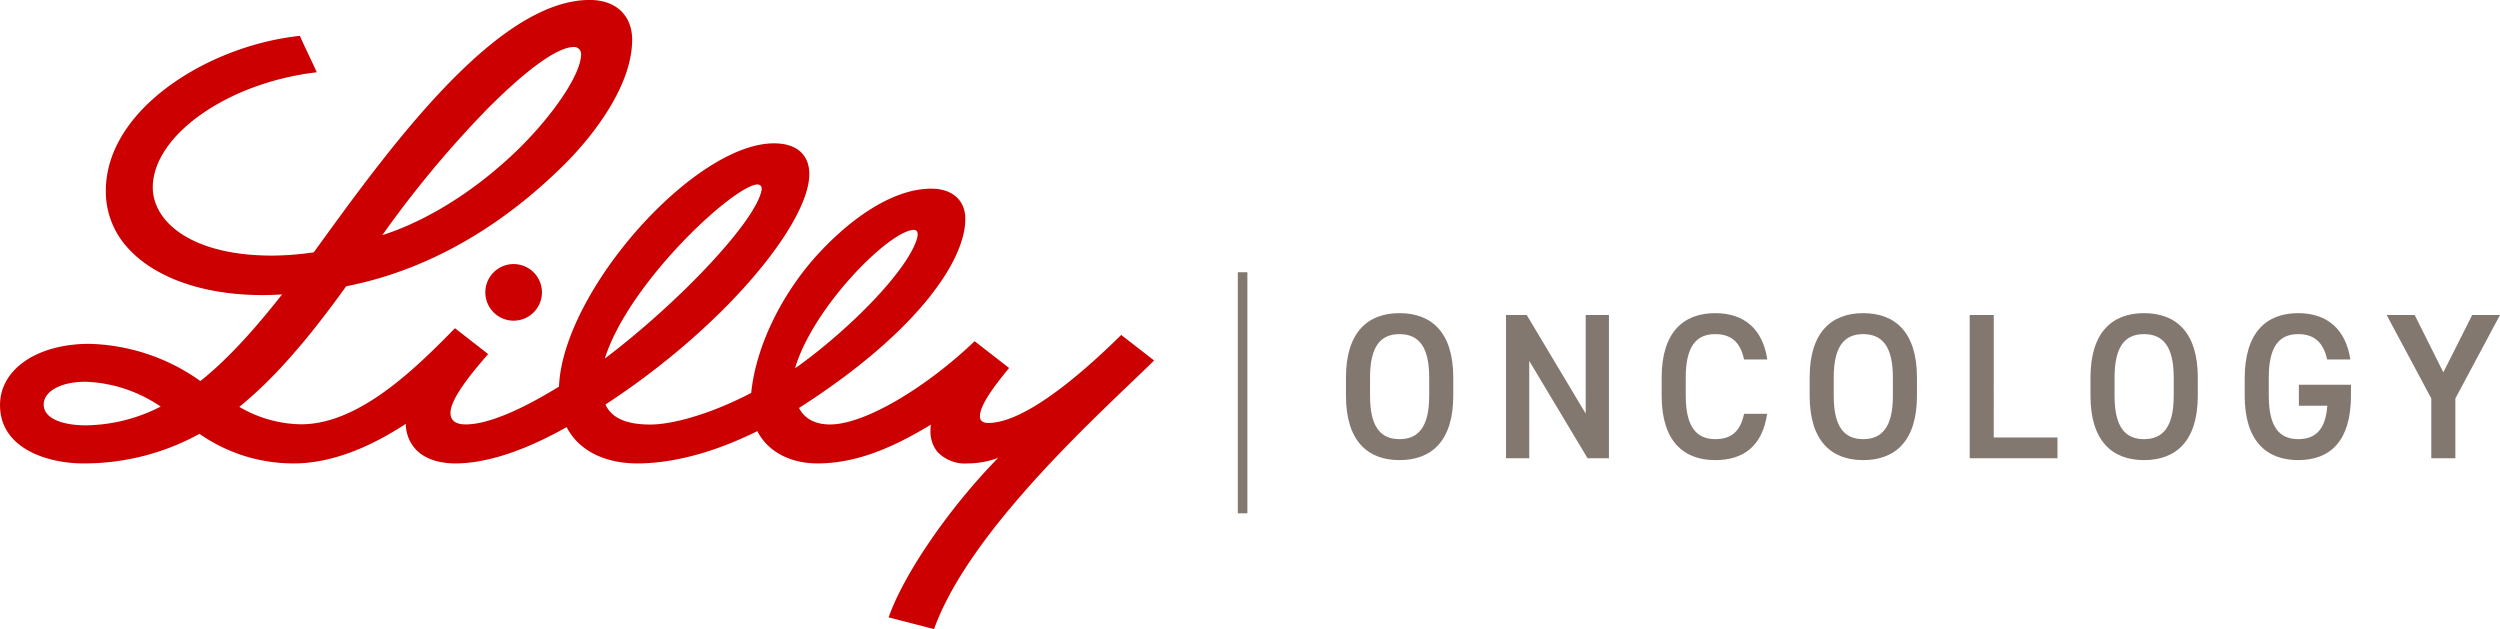 <svg xmlns="http://www.w3.org/2000/svg" width="447.852" height="112.696" viewBox="0 0 447.852 112.696">
  <g id="Group_2769" data-name="Group 2769" transform="translate(-4453.23 760.008)">
    <path id="Path_6851" data-name="Path 6851" d="M25.463-76.071v-3.272c0-8.069-3.867-11.527-9.63-11.527-5.726,0-9.593,3.458-9.593,11.527v3.272c0,8.069,3.867,11.527,9.593,11.527C21.6-64.545,25.463-68,25.463-76.071Zm-14.91-3.272c0-5.54,1.859-7.771,5.28-7.771s5.317,2.231,5.317,7.771v3.272c0,5.54-1.9,7.771-5.317,7.771s-5.28-2.231-5.28-7.771ZM49.186-90.535v17.662L38.626-90.535H34.908v25.656h4.164V-82.318L49.52-64.879h3.83V-90.535ZM81.72-82.578c-.855-5.577-4.239-8.292-9.333-8.292-5.726,0-9.593,3.458-9.593,11.527v3.272c0,8.069,3.867,11.527,9.593,11.527,5.094,0,8.44-2.528,9.3-8.292H77.556c-.669,3.123-2.231,4.536-5.168,4.536-3.421,0-5.28-2.305-5.28-7.771v-3.272c0-5.54,1.859-7.771,5.28-7.771,2.826,0,4.5,1.413,5.168,4.536Zm26.809,6.507v-3.272c0-8.069-3.867-11.527-9.63-11.527-5.726,0-9.593,3.458-9.593,11.527v3.272c0,8.069,3.867,11.527,9.593,11.527C104.662-64.545,108.529-68,108.529-76.071Zm-14.91-3.272c0-5.54,1.859-7.771,5.28-7.771s5.317,2.231,5.317,7.771v3.272c0,5.54-1.9,7.771-5.317,7.771s-5.28-2.231-5.28-7.771Zm28.668-11.192h-4.313v25.656H133.7V-68.6H122.286Zm36.55,14.464v-3.272c0-8.069-3.867-11.527-9.63-11.527-5.726,0-9.593,3.458-9.593,11.527v3.272c0,8.069,3.867,11.527,9.593,11.527C154.97-64.545,158.837-68,158.837-76.071Zm-14.91-3.272c0-5.54,1.859-7.771,5.28-7.771s5.317,2.231,5.317,7.771v3.272c0,5.54-1.9,7.771-5.317,7.771s-5.28-2.231-5.28-7.771Zm33.018,1.3v3.755h5.094c-.3,4.053-1.933,5.986-5.206,5.986-3.421,0-5.28-2.231-5.28-7.771v-3.272c0-5.54,1.859-7.771,5.28-7.771,2.9,0,4.536,1.562,5.168,4.536h4.164c-.818-5.391-4.127-8.292-9.333-8.292-5.726,0-9.593,3.458-9.593,11.712v3.086c0,8.069,3.867,11.527,9.593,11.527,5.763,0,9.444-3.458,9.444-11.527v-1.971Zm15.728-12.493,7.994,14.947v10.709h4.313V-75.588l7.994-14.947h-4.982l-5.168,10.262-5.131-10.262Z" transform="translate(4688.107 -613.039)" fill="#82786f"/>
    <g id="layer1" transform="translate(4453.23 -760.008)">
      <path id="path29682" d="M2164.288,348.525a5.069,5.069,0,1,1-5.069,5.069,5.056,5.056,0,0,1,5.069-5.069h0m114.735,17.265c-7.982,7.943-32.84,29.752-39.423,48.123l-8.137-2.1c2.66-7.613,10.681-19.44,19.615-28.567a15.91,15.91,0,0,1-5.477.99,6.778,6.778,0,0,1-5.418-2.1,5.814,5.814,0,0,1-1.223-3.806,6.893,6.893,0,0,1,.077-1.049c-7.865,4.8-14.177,6.952-20.352,6.952-4.817,0-8.875-2.1-10.74-5.787-7.787,3.884-15.264,5.787-21.518,5.787-5.806,0-10.506-2.311-12.642-6.506-7.885,4.428-14.585,6.506-19.906,6.506-3.088,0-5.515-.854-7.088-2.466a6.886,6.886,0,0,1-1.826-4.622c-5.049,3.321-12.429,7.088-20,7.088a29.3,29.3,0,0,1-16.954-5.3,42.807,42.807,0,0,1-20.954,5.3c-5.651,0-14.779-2.35-14.779-10.448,0-6.545,6.836-10.972,15.964-10.972a35.758,35.758,0,0,1,19.925,6.661c4.448-3.534,9.128-8.506,14.643-15.517-1.223.078-2.408.117-3.573.117-10.565,0-19.362-3.127-24.178-8.564a14.937,14.937,0,0,1-3.826-10.118c0-14.682,18.546-26.062,34.762-27.752,1.068,2.427,2.039,4.311,3.03,6.525-16.041,1.864-29.383,11.361-29.383,20.624,0,6.1,6.856,12.215,21.382,12.215a53.35,53.35,0,0,0,7.458-.583c12.837-17.711,32.49-45.21,49.425-45.21,4.991,0,7.613,3.049,7.613,7.108,0,8.39-7.2,17.4-11.885,22.1-7.379,7.4-20.721,18.43-39.345,22.081-7.244,10.079-13.186,16.76-19.148,21.6a22.446,22.446,0,0,0,11.031,3.127c10.021,0,19.75-9.166,27.344-16.954l.272-.253,5.923,4.622-.272.33c-3.36,3.845-6.467,7.923-6.467,10.2,0,1.728,1.476,2.078,2.719,2.078,3.845,0,9.769-2.486,16.721-6.778v-.058c.777-17.187,24.256-43.521,38.511-43.521,4.019,0,6.331,2,6.331,5.515,0,8.642-14.876,27.13-36.511,41.268v.019c1.107,2.408,3.69,3.573,8.06,3.573,3.418,0,10.1-1.515,18.042-5.671.913-8.914,5.962-18.488,12.371-25.3,6.428-6.836,13.633-11.283,19.867-11.283,3.845,0,6.117,2.117,6.117,5.438,0,7.516-8.739,20.391-29.791,33.85.932,1.806,2.738,2.952,5.554,2.952,6.273,0,17.3-6.681,25.906-14.915l6.176,4.8c-2.641,3.2-5.3,6.719-5.224,8.739.019.66.466,1.107,1.514,1.107,6.331,0,16.313-8.37,23.79-15.769l5.9,4.583h0m-138.272-22.45c9.283-2.991,18.1-9.205,24.683-15.711,6.059-6.02,10.934-13.167,10.934-16.7a1.248,1.248,0,0,0-1.32-1.3c-2.8,0-8.137,3.748-15.323,10.934a188.954,188.954,0,0,0-18.973,22.78h0m-39.7,30.7a25.384,25.384,0,0,0-13.439-4.447c-4.583,0-7.515,1.787-7.515,4.078,0,2.6,3.573,3.729,7.554,3.729a30.018,30.018,0,0,0,13.4-3.36h0m79.565-8.6c12.953-9.788,26.567-24.042,28.023-29.888a1.953,1.953,0,0,0,.078-.563.7.7,0,0,0-.718-.738c-4.1,0-23.091,17.517-27.383,31.189h0m34.354,1.554c1.2-.854,2.505-1.845,3.709-2.8,9.3-7.438,16.41-15.594,17.828-20.119a3.772,3.772,0,0,0,.155-.893c0-.466-.214-.8-.641-.8-4.272,0-17.982,13.652-21.3,24.7v.039l.252-.136Z" transform="translate(-2072.274 -301.217)" fill="#c00"/>
    </g>
    <path id="Line_661" data-name="Line 661" d="M-1.284,43.189H-3V0h1.716Z" transform="translate(4677.972 -711.239)" fill="#82786f"/>
  </g>
</svg>
